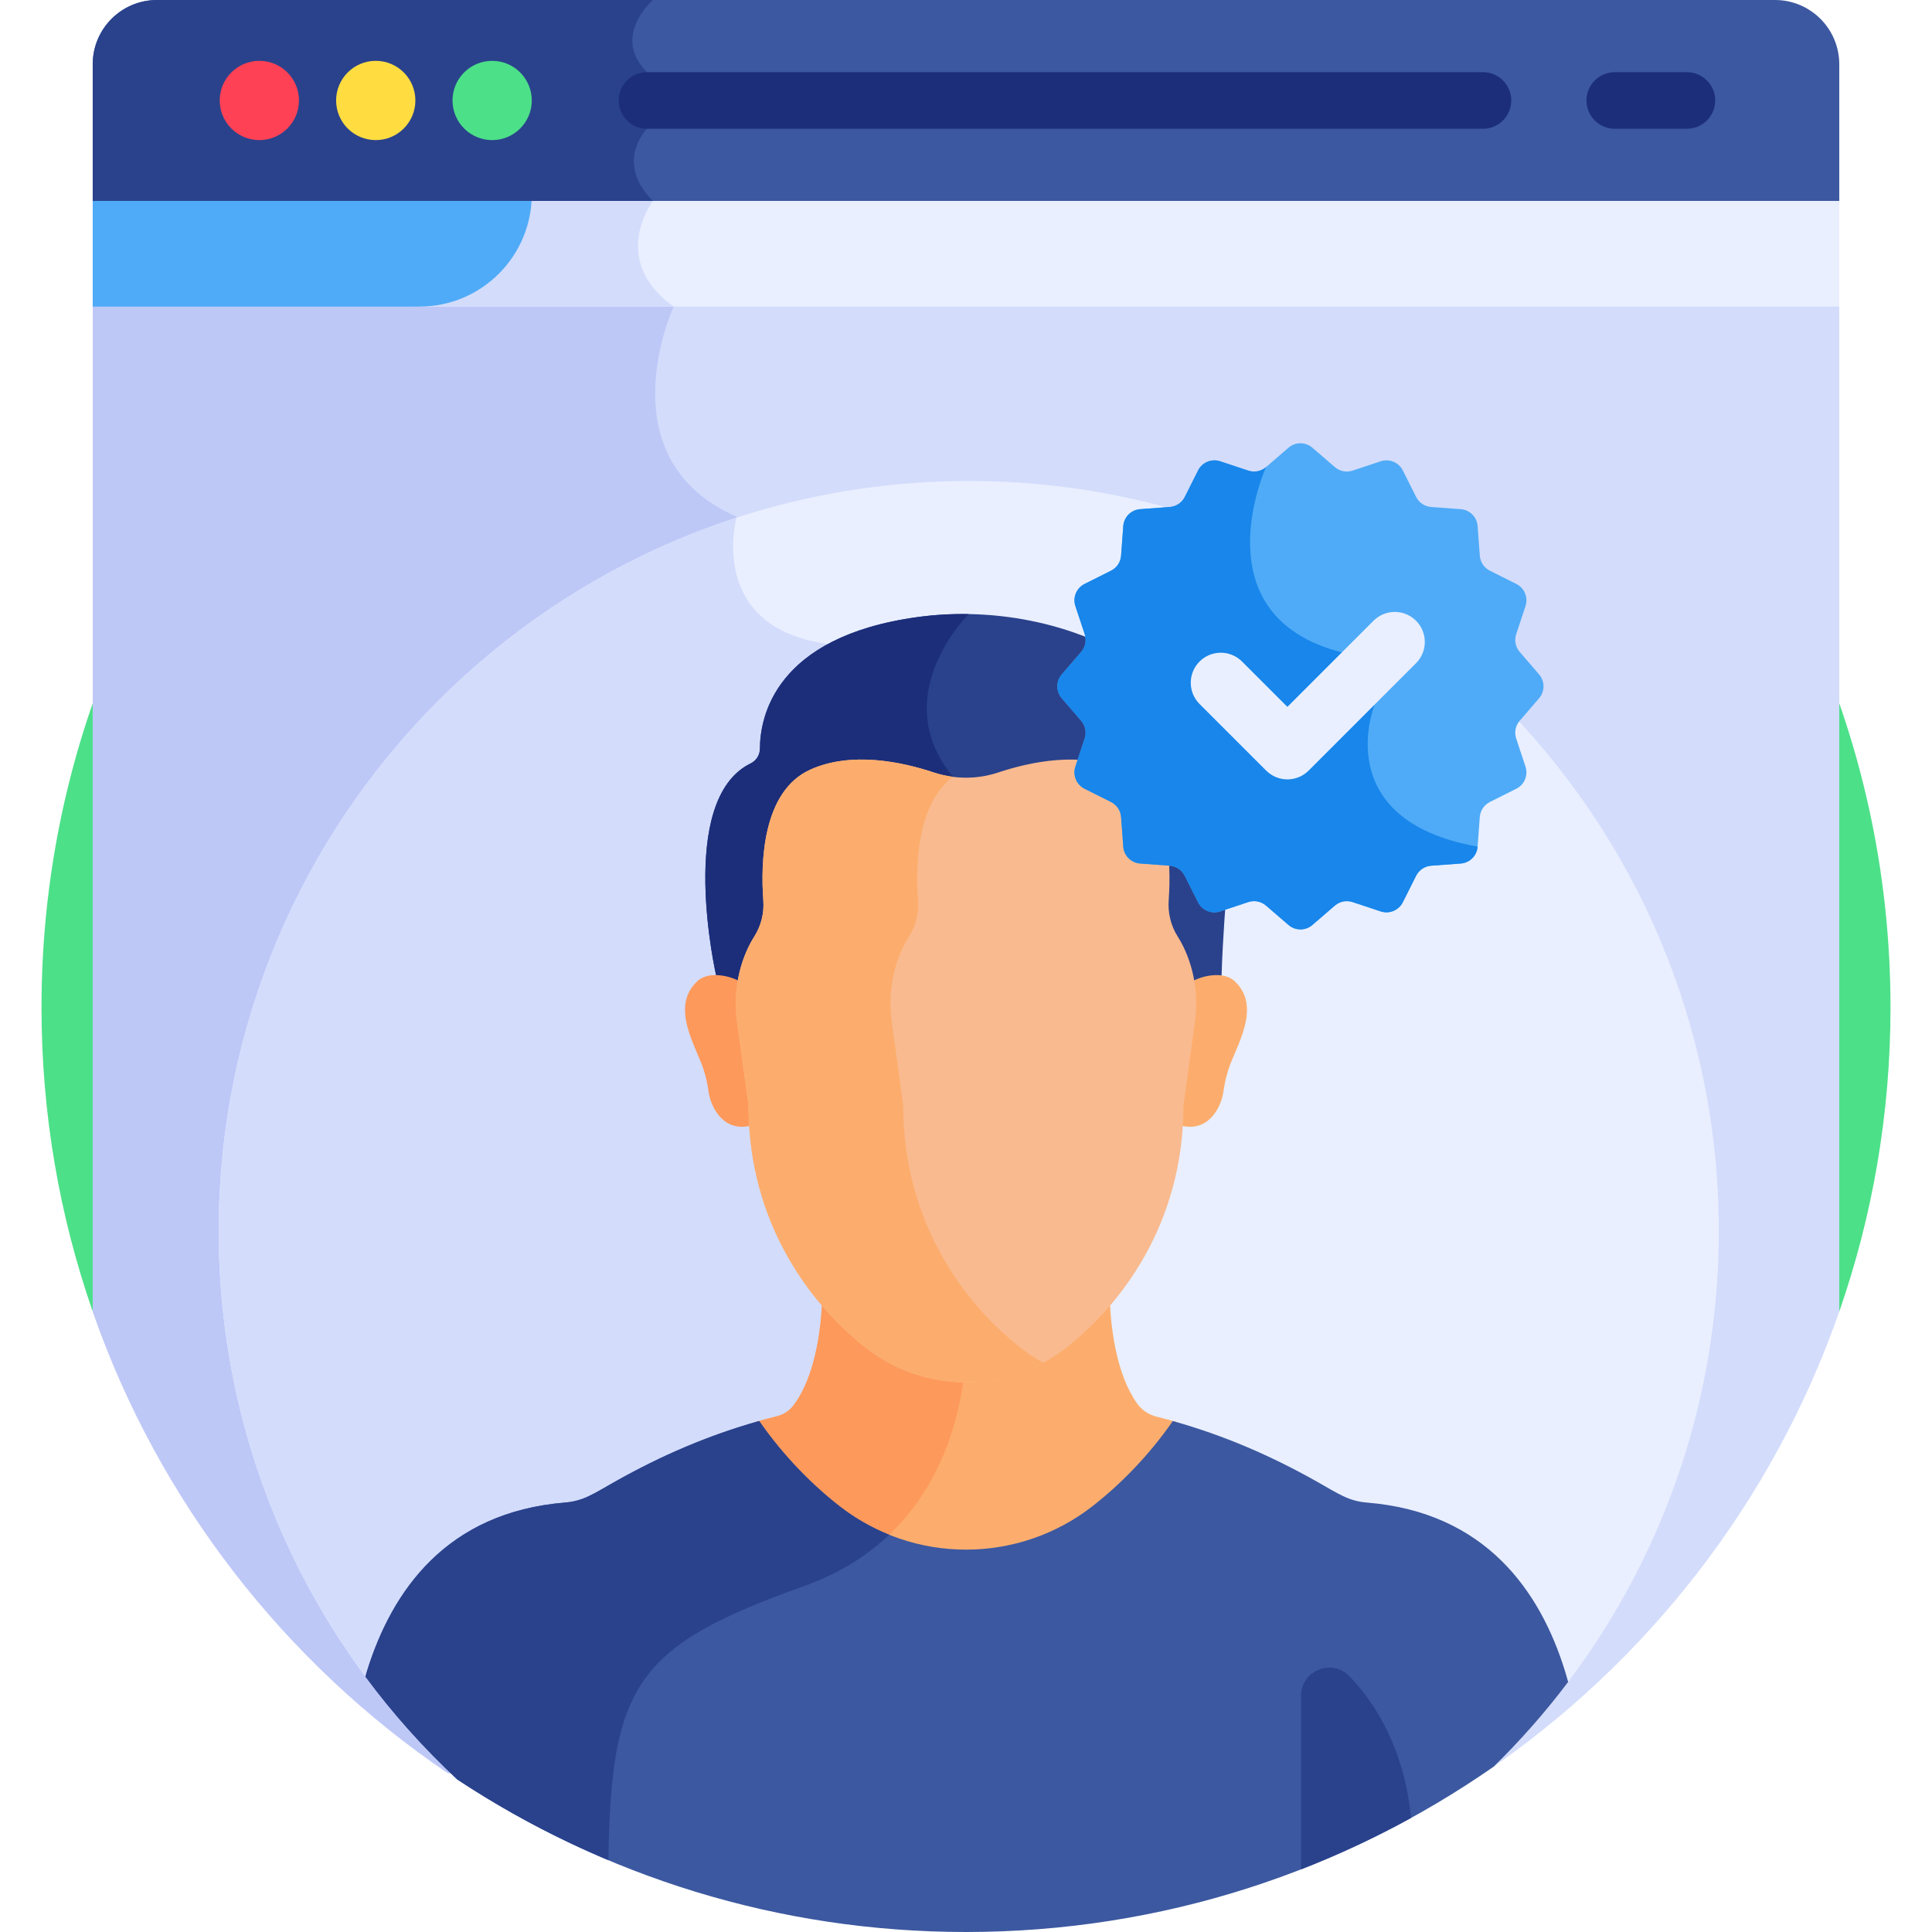 <svg xmlns="http://www.w3.org/2000/svg" id="Layer_1" height="512" viewBox="0 0 512 512" width="512"><g><path d="m24.572 347.569h462.855c8.785-25.235 13.574-52.342 13.574-80.571 0-135.311-109.691-245.002-245.002-245.002s-245.001 109.691-245.001 245.002c0 28.229 4.789 55.335 13.574 80.571z" fill="#4ce088"></path><path d="m24.572 79.25v268.319c17.487 50.234 50.869 93.017 94.116 122.345l274.592.021c43.262-29.328 76.656-72.12 94.147-122.366v-268.319z" fill="#d3dcfb"></path><path d="m24.572 347.569c17.487 50.234 50.869 93.017 94.116 122.345l102.646.008v-299.018c-34.691-3.543-26.114-33.957-26.114-33.957-35.305-15.5-16.695-55.698-16.695-55.698-.922-.658-1.745-1.326-2.509-2h-151.444z" fill="#bec8f7"></path><path d="m138.927 51.47c0 16.447-13.333 29.78-29.78 29.78h378.28v-29.78z" fill="#e9efff"></path><path d="m109.147 81.25h69.378c-17.333-12.364-5.5-28-5.5-28-.599-.599-1.128-1.193-1.604-1.78h-32.494c0 16.447-13.333 29.78-29.78 29.78z" fill="#d3dcfb"></path><path d="m24.572 51.47v29.78h86.575c16.447 0 29.78-13.333 29.78-29.78z" fill="#4fabf7"></path><path d="m470.385 0h-428.77c-9.412 0-17.043 7.63-17.043 17.043v36.207h462.855v-36.207c.001-9.413-7.63-17.043-17.042-17.043z" fill="#3c58a0"></path><path d="m173.025 0h-131.41c-9.412 0-17.043 7.63-17.043 17.043v36.207h148.453c-10.349-10.349-1.576-19.125-1.576-19.125v-15c-9.573-9.574 1.576-19.125 1.576-19.125z" fill="#2a428c"></path><circle cx="68.732" cy="26.625" fill="#ff4155" r="10.502"></circle><circle cx="99.578" cy="26.625" fill="#ffdd40" r="10.502"></circle><circle cx="130.425" cy="26.625" fill="#4ce088" r="10.502"></circle><g><path d="m393.002 34.125h-221.552c-4.142 0-7.5-3.357-7.5-7.5s3.358-7.5 7.5-7.5h221.552c4.142 0 7.5 3.357 7.5 7.5s-3.358 7.5-7.5 7.5z" fill="#1c2e7a"></path></g><g><path d="m447.05 34.125h-19.119c-4.142 0-7.5-3.357-7.5-7.5s3.358-7.5 7.5-7.5h19.119c4.142 0 7.5 3.357 7.5 7.5s-3.358 7.5-7.5 7.5z" fill="#1c2e7a"></path></g><path d="m121.111 471.536c.024.016.049.031.073.047l274.68-3.424c.016-.011.032-.022.048-.033 36.768-36.071 59.587-86.311 59.587-141.888 0-109.777-88.992-198.769-198.769-198.769-109.777 0-198.769 88.992-198.769 198.769 0 57.351 24.298 109.019 63.15 145.298z" fill="#e9efff"></path><path d="m119.417 469.914 101.917.008v-299.018c-32.823-3.352-26.913-30.755-26.182-33.696-79.631 25.924-137.191 100.75-137.191 189.031 0 56.507 23.6 107.485 61.456 143.675z" fill="#d3dcfb"></path><g><path d="m221.751 399.828c9.771 7.588 21.83 11.709 34.249 11.709s24.477-4.122 34.249-11.709c7.242-5.624 14.97-13.279 21.732-22.924-1.811-.523-3.642-1.018-5.494-1.482-2.096-.525-3.937-1.785-5.126-3.463-5.481-7.733-6.999-19.686-7.297-28.355-3.845 4.478-7.88 8.224-11.736 11.218-15.463 12.008-37.213 11.992-52.655 0-3.856-2.994-7.89-6.74-11.735-11.218-.305 8.862-1.883 21.157-7.667 28.866-.987 1.315-2.507 2.39-4.331 2.842-1.995.494-3.968 1.026-5.921 1.59 6.761 9.645 14.489 17.301 21.732 22.926z" fill="#fcad6d"></path></g><path d="m255.572 363.813c-9.16-.091-18.295-3.086-25.9-8.992-3.856-2.994-7.89-6.74-11.735-11.218-.305 8.862-1.883 21.157-7.667 28.866-.987 1.315-2.507 2.39-4.331 2.842-1.995.494-3.968 1.026-5.921 1.59 6.762 9.646 14.49 17.302 21.733 22.926 4.04 3.138 8.476 5.672 13.163 7.578 14.831-13.616 19.351-31.891 20.658-43.592z" fill="#fd995b"></path><g><path d="m243.27 163.514c-38.228 5.209-41.861 26.883-41.878 34.834-.004 1.668-.928 3.213-2.427 3.943-19.885 9.673-9.164 56.294-9.164 56.294 1.997.133 4.992 1.847 6.551 2.602.382-2.376 1.005-4.715 1.885-6.975.671-1.723 1.509-3.463 2.557-5.107 1.819-2.853 2.647-6.218 2.4-9.583-.715-9.726-1.275-27.986 11.563-33.762 10.876-4.894 24.218-2.06 32.726.769 5.525 1.837 11.511 1.837 17.036 0 8.508-2.829 21.849-5.663 32.726-.769 12.802 5.76 12.276 23.927 11.569 33.679-.246 3.39.56 6.791 2.393 9.665 1.082 1.697 1.94 3.497 2.622 5.274.847 2.209 1.449 4.491 1.821 6.809 1.965-.952 5.678-2.894 8.081-2.554.294-10.194 1.235-21.184 1.235-21.184 11.327-55.483-40.536-79.543-81.696-73.935z" fill="#2a428c"></path><path d="m243.27 163.514c-38.228 5.209-41.861 26.883-41.878 34.834-.004 1.668-.928 3.213-2.427 3.943-19.885 9.673-9.164 56.294-9.164 56.294 1.997.133 4.992 1.847 6.551 2.602.382-2.376 1.005-4.715 1.885-6.975.671-1.723 1.509-3.463 2.557-5.107 1.819-2.853 2.647-6.218 2.4-9.583-.715-9.726-1.275-27.986 11.563-33.762 10.876-4.894 24.218-2.06 32.726.769 2.103.699 4.273 1.129 6.458 1.296-.414-.677-.876-1.336-1.397-1.971-17.702-21.557 4.112-43.043 4.186-43.116-4.549-.08-9.066.178-13.46.776z" fill="#1c2e7a"></path></g><path d="m327.121 259.957c-2.977-2.729-8.908-1.346-11.472.325.562 3.498.594 7.077.108 10.612l-3.026 22.039c0 1.777-.056 3.52-.159 5.232 7.379 2.226 11.044-4.399 11.662-8.945.266-1.957.7-3.886 1.303-5.768 1.963-6.129 9.044-16.659 1.584-23.495z" fill="#fcad6d"></path><path d="m184.879 259.957c2.977-2.729 8.908-1.346 11.472.325-.562 3.498-.594 7.077-.108 10.612l3.026 22.039c0 1.777.056 3.52.159 5.232-7.379 2.226-11.044-4.399-11.662-8.945-.266-1.957-.7-3.886-1.303-5.768-1.963-6.129-9.044-16.659-1.584-23.495z" fill="#fd995b"></path><path d="m314.732 253.473c-.681-1.777-1.54-3.577-2.622-5.274-1.832-2.875-2.639-6.275-2.393-9.666.706-9.752.328-28.824-12.474-34.584-10.876-4.894-24.216-2.06-32.724.769-5.525 1.838-11.513 1.838-17.039 0-8.508-2.829-21.849-5.662-32.724-.769-12.838 5.776-13.182 24.941-12.468 34.667.247 3.365-.581 6.73-2.399 9.583-1.048 1.644-1.886 3.385-2.557 5.107-2.175 5.588-2.809 11.648-1.995 17.582l3.027 22.044c0 31.692 16.918 53.233 31.308 64.408 7.511 5.833 16.781 9.001 26.328 9.001s18.816-3.168 26.328-9.001c14.39-11.175 31.308-32.716 31.308-64.408l3.026-22.039c.807-5.875.195-11.876-1.93-17.42z" fill="#f9ba8f"></path><g><path d="m270.672 357.342c-14.39-11.175-31.308-32.716-31.308-64.408l-3.027-22.044c-.815-5.934-.181-11.994 1.995-17.582.671-1.723 1.509-3.463 2.557-5.107 1.819-2.853 2.647-6.218 2.399-9.583-.649-8.837-.422-25.464 9.255-32.763-1.712-.221-3.409-.586-5.063-1.135-8.508-2.829-21.849-5.662-32.724-.769-12.838 5.776-13.182 24.941-12.468 34.667.247 3.365-.581 6.73-2.399 9.583-1.048 1.644-1.886 3.385-2.557 5.107-2.175 5.588-2.809 11.648-1.995 17.582l3.027 22.044c0 31.692 16.918 53.233 31.308 64.408 7.511 5.833 16.781 9.001 26.328 9.001 7.204 0 14.248-1.806 20.5-5.198-2.034-1.103-3.984-2.372-5.828-3.803z" fill="#fcad6d"></path></g><path d="m362.272 398.197c-4.912-.402-7.525-2.307-13.314-5.571-12.058-6.8-24.544-12.223-38.149-16.037-6.645 9.551-14.271 17.117-21.41 22.661-9.529 7.399-21.288 11.418-33.398 11.418-12.111 0-23.87-4.019-33.398-11.418-7.141-5.546-14.769-13.113-21.415-22.668-13.548 3.805-26.121 9.262-38.145 16.043-5.789 3.264-8.402 5.169-13.314 5.571-31.321 2.561-45.862 23.333-52.474 44.671-.149.483-.277.971-.418 1.456 7.267 9.824 15.431 18.94 24.347 27.26 38.673 25.537 85.003 40.417 134.816 40.417 51.999 0 100.205-16.213 139.865-43.841 7.107-6.969 13.705-14.456 19.706-22.42-.263-.96-.53-1.92-.825-2.872-6.611-21.337-21.153-42.109-52.474-44.67z" fill="#3c58a0"></path><path d="m222.602 399.25c-7.141-5.546-14.769-13.113-21.415-22.668-13.548 3.805-26.121 9.262-38.145 16.043-5.789 3.264-8.402 5.169-13.314 5.571-31.321 2.561-45.862 23.333-52.474 44.671-.149.483-.277.971-.418 1.456 7.267 9.824 15.431 18.94 24.347 27.26 12.588 8.312 25.992 15.486 40.058 21.395.617-46.869 7.705-56.895 51.951-72.697 9.38-3.35 16.715-8.102 22.454-13.555-4.647-1.868-9.044-4.369-13.044-7.476z" fill="#2a428c"></path><path d="m407.87 185.052-5.139 5.962c-1.112 1.29-1.465 3.07-.93 4.688l2.472 7.462c.756 2.283-.277 4.776-2.427 5.855l-7.025 3.525c-1.524.765-2.534 2.274-2.659 3.975l-.579 7.846c-.177 2.395-2.081 4.3-4.476 4.476l-7.846.579c-1.7.126-3.21 1.135-3.975 2.659l-3.525 7.025c-1.079 2.15-3.572 3.183-5.855 2.426l-7.462-2.472c-1.617-.536-3.397-.183-4.688.93l-5.961 5.139c-1.818 1.567-4.51 1.567-6.328 0l-5.962-5.139c-1.291-1.112-3.07-1.465-4.688-.93l-7.462 2.472c-2.283.756-4.776-.277-5.855-2.426l-3.525-7.025c-.765-1.524-2.274-2.534-3.975-2.659l-7.846-.579c-2.395-.177-4.299-2.081-4.476-4.476l-.579-7.846c-.125-1.7-1.135-3.21-2.659-3.975l-7.025-3.525c-2.15-1.079-3.183-3.572-2.426-5.855l2.472-7.462c.536-1.617.183-3.397-.93-4.688l-5.139-5.961c-1.567-1.818-1.567-4.51 0-6.328l5.139-5.962c1.112-1.29 1.465-3.07.93-4.688l-2.472-7.462c-.756-2.283.277-4.776 2.427-5.855l7.025-3.525c1.524-.765 2.534-2.274 2.659-3.975l.579-7.846c.177-2.395 2.081-4.299 4.476-4.476l7.846-.579c1.7-.126 3.21-1.135 3.975-2.659l3.525-7.025c1.079-2.15 3.572-3.183 5.855-2.426l7.462 2.472c1.617.536 3.397.183 4.688-.93l5.961-5.139c1.818-1.567 4.51-1.567 6.328 0l5.962 5.139c1.29 1.112 3.07 1.465 4.688.93l7.462-2.472c2.283-.756 4.776.277 5.855 2.426l3.526 7.025c.765 1.524 2.274 2.534 3.974 2.659l7.846.579c2.395.177 4.299 2.081 4.476 4.476l.579 7.846c.125 1.7 1.135 3.21 2.659 3.975l7.025 3.525c2.15 1.079 3.183 3.572 2.427 5.855l-2.472 7.462c-.536 1.617-.183 3.397.93 4.688l5.139 5.961c1.566 1.818 1.566 4.51-.001 6.328z" fill="#4fabf7"></path><path d="m330.819 124.718-7.462-2.472c-2.283-.756-4.776.277-5.855 2.426l-3.525 7.025c-.765 1.524-2.274 2.534-3.975 2.659l-7.846.579c-2.395.177-4.3 2.081-4.476 4.476l-.579 7.846c-.125 1.7-1.135 3.21-2.659 3.975l-7.025 3.525c-2.15 1.079-3.183 3.571-2.427 5.855l2.472 7.462c.536 1.618.183 3.397-.93 4.688l-5.139 5.962c-1.567 1.818-1.567 4.51 0 6.328l5.138 5.961c1.113 1.29 1.465 3.07.93 4.688l-2.472 7.462c-.756 2.283.277 4.776 2.427 5.855l7.025 3.525c1.524.765 2.534 2.274 2.659 3.975l.579 7.846c.177 2.395 2.081 4.299 4.476 4.476l7.846.579c1.7.125 3.21 1.135 3.975 2.659l3.525 7.025c1.079 2.15 3.572 3.183 5.855 2.427l7.462-2.472c1.617-.536 3.397-.183 4.688.93l5.962 5.139c1.818 1.567 4.51 1.567 6.328 0l5.961-5.139c1.291-1.112 3.07-1.465 4.688-.93l7.462 2.472c2.283.756 4.776-.277 5.855-2.426l3.525-7.025c.765-1.524 2.274-2.534 3.975-2.659l7.846-.579c2.395-.177 4.3-2.081 4.476-4.476-39.676-7.083-27.296-37.638-27.296-37.638l-8.674-13.84c-38.061-9.728-20.108-49.098-20.108-49.098-1.29 1.112-3.07 1.465-4.687.929z" fill="#1886ea"></path><g><path d="m341.172 206.545c-2.111 0-4.136-.839-5.629-2.331l-17.649-17.65c-3.108-3.109-3.108-8.148 0-11.257 3.11-3.108 8.148-3.106 11.257 0l12.02 12.021 22.83-22.83c3.109-3.108 8.148-3.108 11.257 0 3.108 3.109 3.108 8.148 0 11.257l-28.459 28.459c-1.492 1.492-3.516 2.331-5.627 2.331z" fill="#e9efff"></path></g><path d="m373.957 481.759c-1.867-18.405-9.405-30.329-16.373-37.554-4.647-4.818-12.809-1.462-12.809 5.231v45.964c10.068-3.917 19.811-8.481 29.182-13.641z" fill="#2a428c"></path></g></svg>